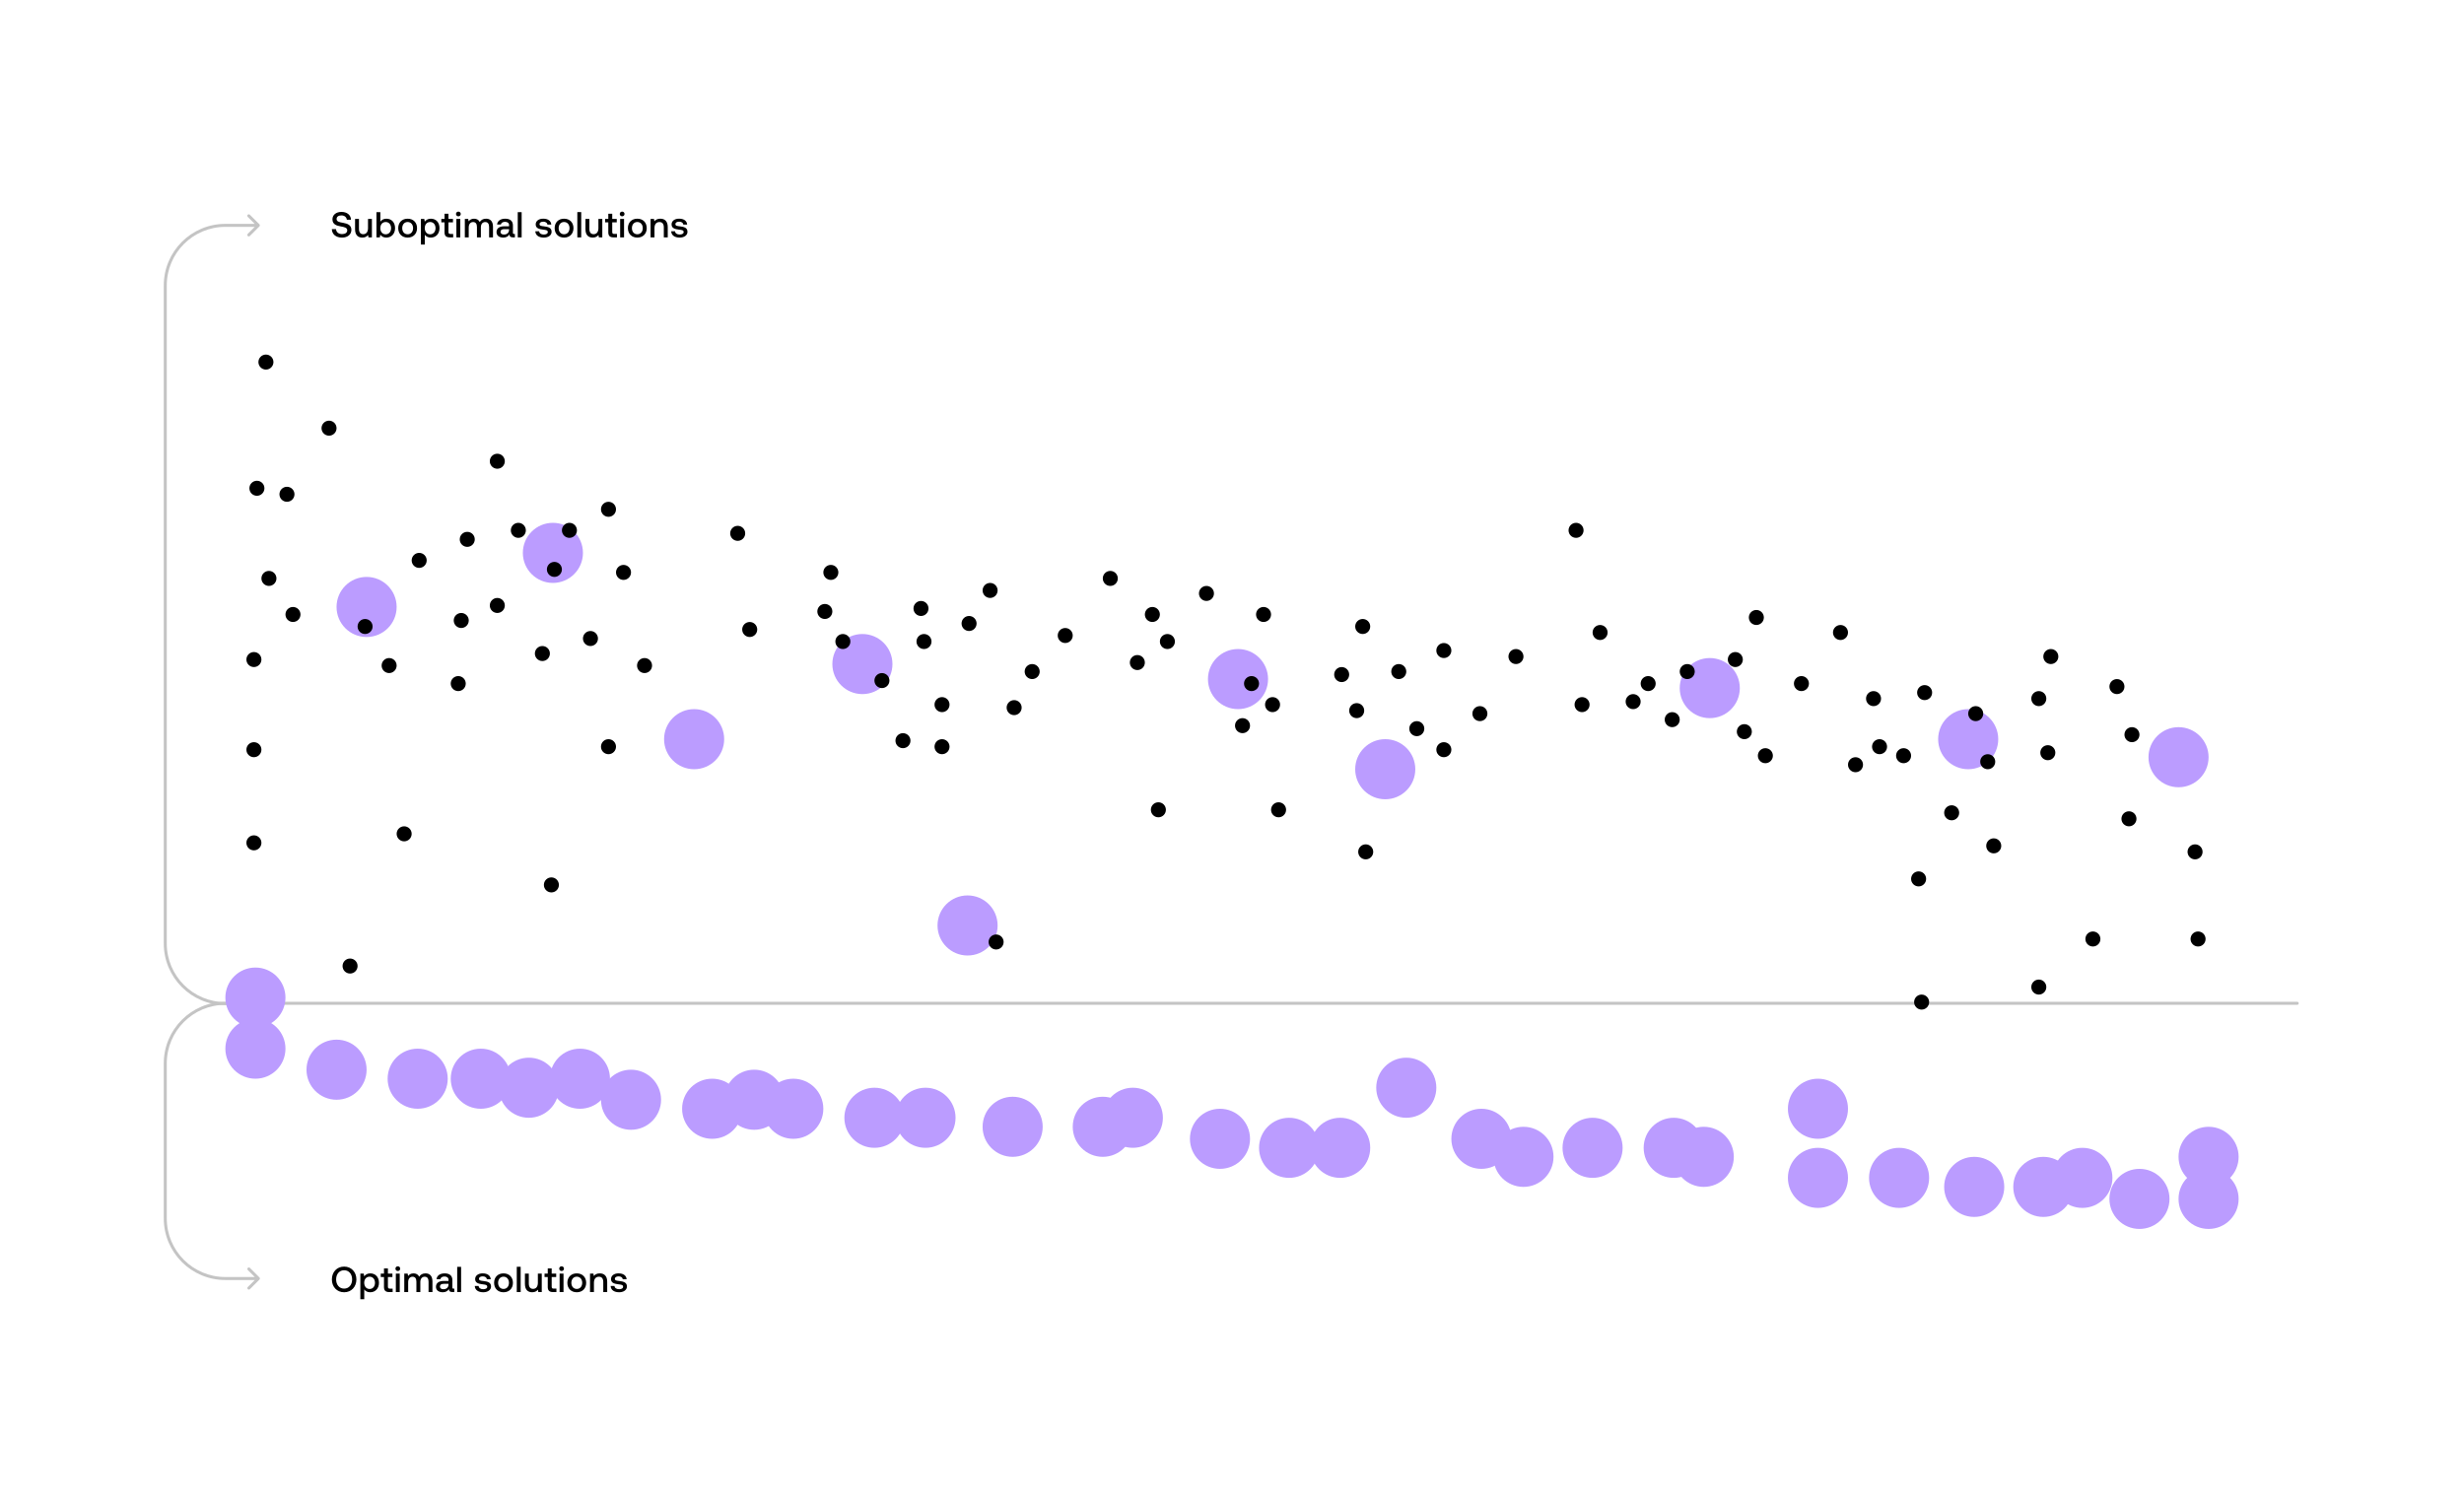 <svg fill="none" height="500" viewBox="0 0 820 500" width="820" xmlns="http://www.w3.org/2000/svg"><path d="m0 0h820v500h-820z" fill="#fff"/><path d="m764.5 334.41c.276 0 .5-.224.5-.5s-.224-.5-.5-.5zm-678.146 91.442c.195-.195.195-.511 0-.707l-3.182-3.182c-.195-.195-.512-.195-.707 0-.195.196-.195.512 0 .707l2.828 2.829-2.828 2.828c-.195.196-.195.512 0 .707.195.196.512.196.707 0zm678.146-92.442h-689.5v1h689.5zm-710 20.5v51.589h1v-51.589zm20.5 72.089h11v-1h-11zm-20.5-20.5c0 11.322 9.178 20.5 20.5 20.5v-1c-10.77 0-19.5-8.731-19.5-19.5zm20.5-72.089c-11.322 0-20.5 9.178-20.5 20.5h1c0-10.769 8.73-19.5 19.5-19.5z" fill="#c4c4c4"/><path d="m75.5 333.5c.276 0 .5.224.5.5s-.224.5-.5.5zm10.832-258.854c.195.195.195.512 0 .707l-3.182 3.182c-.195.195-.512.195-.707 0-.195-.195-.195-.512 0-.707l2.828-2.828-2.828-2.828c-.195-.195-.195-.512 0-.707.195-.195.512-.195.707 0zm-10.832 259.854h-.5v-1h.5zm-21-20.5v-219h1v219zm20.5-239.5h10.978v1h-10.978zm-20.5 20.5c0-11.322 9.178-20.5 20.5-20.5v1c-10.77 0-19.5 8.73-19.5 19.5zm20.5 239.5c-11.322 0-20.5-9.178-20.5-20.5h1c0 10.77 8.73 19.5 19.5 19.5z" fill="#c4c4c4"/><circle cx="184" cy="184" fill="#bb9cff" r="10"/><circle cx="122" cy="202" fill="#bb9cff" r="10"/><circle cx="88.5" cy="120.5" fill="#000" r="2.5"/><circle cx="85.5" cy="162.5" fill="#000" r="2.5"/><circle cx="95.5" cy="164.5" fill="#000" r="2.5"/><circle cx="89.5" cy="192.5" fill="#000" r="2.5"/><circle cx="97.5" cy="204.5" fill="#000" r="2.5"/><circle cx="84.5" cy="219.5" fill="#000" r="2.5"/><circle cx="84.5" cy="249.5" fill="#000" r="2.5"/><circle cx="116.5" cy="321.5" fill="#000" r="2.5"/><circle cx="183.5" cy="294.5" fill="#000" r="2.5"/><circle cx="202.5" cy="248.5" fill="#000" r="2.5"/><circle cx="152.5" cy="227.5" fill="#000" r="2.5"/><circle cx="153.5" cy="206.5" fill="#000" r="2.5"/><circle cx="165.5" cy="201.5" fill="#000" r="2.5"/><circle cx="180.5" cy="217.5" fill="#000" r="2.5"/><circle cx="184.5" cy="189.5" fill="#000" r="2.5"/><circle cx="189.5" cy="176.5" fill="#000" r="2.5"/><circle cx="84.5" cy="280.5" fill="#000" r="2.5"/><circle cx="134.5" cy="277.5" fill="#000" r="2.5"/><circle cx="121.5" cy="208.5" fill="#000" r="2.5"/><circle cx="129.5" cy="221.5" fill="#000" r="2.5"/><circle cx="139.5" cy="186.5" fill="#000" r="2.5"/><circle cx="214.5" cy="221.5" fill="#000" r="2.5"/><circle cx="196.5" cy="212.5" fill="#000" r="2.5"/><circle cx="207.5" cy="190.5" fill="#000" r="2.5"/><circle cx="274.5" cy="203.5" fill="#000" r="2.5"/><circle cx="313.5" cy="234.5" fill="#000" r="2.5"/><circle cx="300.5" cy="246.5" fill="#000" r="2.5"/><circle cx="313.5" cy="248.5" fill="#000" r="2.5"/><circle cx="249.5" cy="209.5" fill="#000" r="2.5"/><circle cx="155.5" cy="179.5" fill="#000" r="2.5"/><circle cx="172.5" cy="176.5" fill="#000" r="2.5"/><circle cx="165.5" cy="153.5" fill="#000" r="2.5"/><circle cx="109.5" cy="142.5" fill="#000" r="2.5"/><circle cx="202.5" cy="169.5" fill="#000" r="2.5"/><circle cx="245.5" cy="177.5" fill="#000" r="2.5"/><circle cx="276.5" cy="190.5" fill="#000" r="2.5"/><circle cx="329.5" cy="196.5" fill="#000" r="2.5"/><circle cx="369.5" cy="192.5" fill="#000" r="2.5"/><circle cx="401.5" cy="197.5" fill="#000" r="2.5"/><circle cx="420.5" cy="204.5" fill="#000" r="2.5"/><circle cx="453.5" cy="208.5" fill="#000" r="2.5"/><circle cx="524.5" cy="176.5" fill="#000" r="2.5"/><circle cx="532.5" cy="210.5" fill="#000" r="2.5"/><circle cx="584.5" cy="205.5" fill="#000" r="2.5"/><circle cx="612.5" cy="210.5" fill="#000" r="2.5"/><circle cx="682.5" cy="218.5" fill="#000" r="2.5"/><circle cx="709.5" cy="244.5" fill="#000" r="2.5"/><path d="m118.604 425.8c0-2.46-1.668-4.272-4.08-4.272s-4.08 1.812-4.08 4.272 1.668 4.272 4.08 4.272 4.08-1.812 4.08-4.272zm-6.744 0c0-1.776 1.068-3.06 2.664-3.06s2.664 1.284 2.664 3.06-1.068 3.06-2.664 3.06-2.664-1.284-2.664-3.06zm11.351-2.016c-.96 0-1.596.444-2.004.984l-.156-.912h-1.128v8.544h1.296v-3.264c.384.552 1.044.936 1.992.936 1.68 0 2.904-1.248 2.904-3.144 0-1.968-1.224-3.144-2.904-3.144zm-.216 5.196c-1.08 0-1.788-.852-1.788-2.076 0-1.188.708-2.016 1.788-2.016s1.8.828 1.8 2.04c0 1.2-.72 2.052-1.8 2.052zm4.795-.648c0 1.116.504 1.668 1.68 1.668h1.2v-1.14h-.912c-.492 0-.66-.18-.66-.66v-3.204h1.5v-1.14h-1.5v-1.716h-1.308v1.716h-1.068v1.14h1.068zm4.605-5.34c.444 0 .792-.324.792-.78s-.348-.78-.792-.78-.792.324-.792.78.348.78.792.78zm-.66 7.008h1.296v-6.144h-1.296zm9.874-6.216c-1.008 0-1.704.444-2.1 1.116-.372-.792-1.092-1.116-1.896-1.116-.924.012-1.452.42-1.8.876l-.144-.804h-1.128v6.144h1.296v-3.288c0-1.092.552-1.812 1.44-1.812.852 0 1.296.564 1.296 1.644v3.456h1.308v-3.324c0-1.104.564-1.776 1.452-1.776.84 0 1.284.564 1.284 1.644v3.456h1.296v-3.54c0-1.944-1.032-2.676-2.304-2.676zm9.335 5.088c-.264 0-.396-.084-.396-.396v-2.46c0-1.452-.936-2.232-2.568-2.232-1.548 0-2.58.744-2.712 1.944h1.272c.096-.54.612-.9 1.38-.9.852 0 1.344.42 1.344 1.104v.372h-1.548c-1.716 0-2.628.708-2.628 1.968 0 1.14.936 1.8 2.28 1.8.996 0 1.62-.432 2.028-1.056 0 .612.288.984 1.128.984h.684v-1.128zm-1.68-1.392c-.012.948-.636 1.584-1.716 1.584-.708 0-1.14-.36-1.14-.876 0-.624.444-.924 1.248-.924h1.608zm2.89 2.52h1.296v-8.4h-1.296zm5.853-2.028c.036 1.332 1.164 2.1 2.808 2.1 1.488 0 2.604-.744 2.604-1.92 0-1.368-1.14-1.656-2.544-1.824-.888-.096-1.476-.168-1.476-.744 0-.492.504-.804 1.272-.804s1.296.396 1.368.96h1.272c-.084-1.26-1.152-1.956-2.664-1.956-1.476-.012-2.52.744-2.52 1.908 0 1.272 1.104 1.572 2.508 1.74.948.12 1.512.168 1.512.828 0 .492-.528.804-1.332.804-.936 0-1.488-.456-1.536-1.092zm9.56 2.1c1.872 0 3.132-1.26 3.132-3.144 0-1.872-1.26-3.144-3.132-3.144s-3.132 1.272-3.132 3.144c0 1.884 1.26 3.144 3.132 3.144zm0-1.104c-1.092 0-1.8-.852-1.8-2.04s.708-2.04 1.8-2.04 1.812.852 1.812 2.04-.72 2.04-1.812 2.04zm4.414 1.032h1.296v-8.4h-1.296zm7.019-3.072c0 1.272-.6 2.016-1.584 2.016-.948 0-1.428-.612-1.428-1.812v-3.276h-1.296v3.42c0 2.1 1.116 2.796 2.424 2.796.948 0 1.512-.384 1.896-.852l.144.78h1.14v-6.144h-1.296zm3.292 1.404c0 1.116.504 1.668 1.68 1.668h1.2v-1.14h-.912c-.492 0-.66-.18-.66-.66v-3.204h1.5v-1.14h-1.5v-1.716h-1.308v1.716h-1.068v1.14h1.068zm4.604-5.34c.444 0 .792-.324.792-.78s-.348-.78-.792-.78-.792.324-.792.78.348.78.792.78zm-.66 7.008h1.296v-6.144h-1.296zm5.711.072c1.872 0 3.132-1.26 3.132-3.144 0-1.872-1.26-3.144-3.132-3.144s-3.132 1.272-3.132 3.144c0 1.884 1.26 3.144 3.132 3.144zm0-1.104c-1.092 0-1.8-.852-1.8-2.04s.708-2.04 1.8-2.04 1.812.852 1.812 2.04-.72 2.04-1.812 2.04zm7.654-5.184c-.996 0-1.584.396-1.968.876l-.144-.804h-1.128v6.144h1.296v-3.096c0-1.248.612-2.004 1.644-2.004.972 0 1.464.624 1.464 1.788v3.312h1.308v-3.42c0-2.052-1.116-2.796-2.472-2.796zm3.627 4.188c.036 1.332 1.164 2.1 2.808 2.1 1.488 0 2.604-.744 2.604-1.92 0-1.368-1.14-1.656-2.544-1.824-.888-.096-1.476-.168-1.476-.744 0-.492.504-.804 1.272-.804s1.296.396 1.368.96h1.272c-.084-1.26-1.152-1.956-2.664-1.956-1.476-.012-2.52.744-2.52 1.908 0 1.272 1.104 1.572 2.508 1.74.948.12 1.512.168 1.512.828 0 .492-.528.804-1.332.804-.936 0-1.488-.456-1.536-1.092z" fill="#000"/><path d="m110.432 76.24c.048 1.68 1.308 2.832 3.396 2.832 1.848 0 3.108-1.044 3.108-2.556.012-1.656-1.344-2.1-2.736-2.352-1.32-.228-2.184-.408-2.184-1.272 0-.792.66-1.2 1.608-1.2 1.02 0 1.692.576 1.8 1.428h1.38c-.06-1.548-1.26-2.592-3.18-2.592-1.788 0-2.988.996-2.988 2.46 0 1.668 1.32 2.112 2.712 2.352 1.332.24 2.208.432 2.208 1.32 0 .804-.72 1.248-1.716 1.248-1.176 0-1.944-.66-2.016-1.644zm12.039-.312c0 1.272-.6 2.016-1.584 2.016-.948 0-1.428-.612-1.428-1.812v-3.276h-1.296v3.42c0 2.1 1.116 2.796 2.424 2.796.948 0 1.512-.384 1.896-.852l.144.78h1.14v-6.144h-1.296zm6.101-3.144c-.948 0-1.584.432-1.992.984v-3.168h-1.296v8.4h1.128l.156-.888c.384.552 1.044.96 2.004.96 1.68 0 2.904-1.26 2.904-3.144 0-1.98-1.224-3.144-2.904-3.144zm-.216 5.196c-1.08 0-1.788-.852-1.788-2.064 0-1.188.708-2.028 1.788-2.028s1.8.84 1.8 2.04c0 1.212-.72 2.052-1.8 2.052zm7.302 1.092c1.872 0 3.132-1.26 3.132-3.144 0-1.872-1.26-3.144-3.132-3.144s-3.132 1.272-3.132 3.144c0 1.884 1.26 3.144 3.132 3.144zm0-1.104c-1.092 0-1.8-.852-1.8-2.04s.708-2.04 1.8-2.04 1.812.852 1.812 2.04-.72 2.04-1.812 2.04zm7.703-5.184c-.96 0-1.596.444-2.004.984l-.156-.912h-1.128v8.544h1.296v-3.264c.384.552 1.044.936 1.992.936 1.68 0 2.904-1.248 2.904-3.144 0-1.968-1.224-3.144-2.904-3.144zm-.216 5.196c-1.08 0-1.788-.852-1.788-2.076 0-1.188.708-2.016 1.788-2.016s1.8.828 1.8 2.04c0 1.2-.72 2.052-1.8 2.052zm4.795-.648c0 1.116.504 1.668 1.68 1.668h1.2v-1.14h-.912c-.492 0-.66-.18-.66-.66v-3.204h1.5v-1.14h-1.5v-1.716h-1.308v1.716h-1.068v1.14h1.068zm4.605-5.34c.444 0 .792-.324.792-.78s-.348-.78-.792-.78-.792.324-.792.78.348.78.792.78zm-.66 7.008h1.296v-6.144h-1.296zm9.874-6.216c-1.008 0-1.704.444-2.1 1.116-.372-.792-1.092-1.116-1.896-1.116-.924.012-1.452.42-1.8.876l-.144-.804h-1.128v6.144h1.296v-3.288c0-1.092.552-1.812 1.44-1.812.852 0 1.296.564 1.296 1.644v3.456h1.308v-3.324c0-1.104.564-1.776 1.452-1.776.84 0 1.284.564 1.284 1.644v3.456h1.296v-3.54c0-1.944-1.032-2.676-2.304-2.676zm9.335 5.088c-.264 0-.396-.084-.396-.396v-2.46c0-1.452-.936-2.232-2.568-2.232-1.548 0-2.58.744-2.712 1.944h1.272c.096-.54.612-.9 1.38-.9.852 0 1.344.42 1.344 1.104v.372h-1.548c-1.716 0-2.628.708-2.628 1.968 0 1.14.936 1.8 2.28 1.8.996 0 1.62-.432 2.028-1.056 0 .612.288.984 1.128.984h.684v-1.128zm-1.68-1.392c-.012.948-.636 1.584-1.716 1.584-.708 0-1.14-.36-1.14-.876 0-.624.444-.924 1.248-.924h1.608zm2.89 2.52h1.296v-8.4h-1.296zm5.853-2.028c.036 1.332 1.164 2.1 2.808 2.1 1.488 0 2.604-.744 2.604-1.92 0-1.368-1.14-1.656-2.544-1.824-.888-.096-1.476-.168-1.476-.744 0-.492.504-.804 1.272-.804s1.296.396 1.368.96h1.272c-.084-1.26-1.152-1.956-2.664-1.956-1.476-.012-2.52.744-2.52 1.908 0 1.272 1.104 1.572 2.508 1.74.948.12 1.512.168 1.512.828 0 .492-.528.804-1.332.804-.936 0-1.488-.456-1.536-1.092zm9.56 2.1c1.872 0 3.132-1.26 3.132-3.144 0-1.872-1.26-3.144-3.132-3.144s-3.132 1.272-3.132 3.144c0 1.884 1.26 3.144 3.132 3.144zm0-1.104c-1.092 0-1.8-.852-1.8-2.04s.708-2.04 1.8-2.04 1.812.852 1.812 2.04-.72 2.04-1.812 2.04zm4.414 1.032h1.296v-8.4h-1.296zm7.018-3.072c0 1.272-.6 2.016-1.584 2.016-.948 0-1.428-.612-1.428-1.812v-3.276h-1.296v3.42c0 2.1 1.116 2.796 2.424 2.796.948 0 1.512-.384 1.896-.852l.144.78h1.14v-6.144h-1.296zm3.293 1.404c0 1.116.504 1.668 1.68 1.668h1.2v-1.14h-.912c-.492 0-.66-.18-.66-.66v-3.204h1.5v-1.14h-1.5v-1.716h-1.308v1.716h-1.068v1.14h1.068zm4.604-5.34c.444 0 .792-.324.792-.78s-.348-.78-.792-.78-.792.324-.792.78.348.78.792.78zm-.66 7.008h1.296v-6.144h-1.296zm5.711.072c1.872 0 3.132-1.26 3.132-3.144 0-1.872-1.26-3.144-3.132-3.144s-3.132 1.272-3.132 3.144c0 1.884 1.26 3.144 3.132 3.144zm0-1.104c-1.092 0-1.8-.852-1.8-2.04s.708-2.04 1.8-2.04 1.812.852 1.812 2.04-.72 2.04-1.812 2.04zm7.654-5.184c-.996 0-1.584.396-1.968.876l-.144-.804h-1.128v6.144h1.296v-3.096c0-1.248.612-2.004 1.644-2.004.972 0 1.464.624 1.464 1.788v3.312h1.308v-3.42c0-2.052-1.116-2.796-2.472-2.796zm3.626 4.188c.036 1.332 1.164 2.1 2.808 2.1 1.488 0 2.604-.744 2.604-1.92 0-1.368-1.14-1.656-2.544-1.824-.888-.096-1.476-.168-1.476-.744 0-.492.504-.804 1.272-.804s1.296.396 1.368.96h1.272c-.084-1.26-1.152-1.956-2.664-1.956-1.476-.012-2.52.744-2.52 1.908 0 1.272 1.104 1.572 2.508 1.74.948.12 1.512.168 1.512.828 0 .492-.528.804-1.332.804-.936 0-1.488-.456-1.536-1.092z" fill="#000"/><circle cx="85" cy="332" fill="#bb9cff" r="10"/><circle cx="85" cy="349" fill="#bb9cff" r="10"/><circle cx="112" cy="356" fill="#bb9cff" r="10"/><circle cx="139" cy="359" fill="#bb9cff" r="10"/><circle cx="160" cy="359" fill="#bb9cff" r="10"/><circle cx="176" cy="362" fill="#bb9cff" r="10"/><circle cx="193" cy="359" fill="#bb9cff" r="10"/><circle cx="210" cy="366" fill="#bb9cff" r="10"/><circle cx="237" cy="369" fill="#bb9cff" r="10"/><circle cx="251" cy="366" fill="#bb9cff" r="10"/><circle cx="287" cy="221" fill="#bb9cff" r="10"/><circle cx="412" cy="226" fill="#bb9cff" r="10"/><circle cx="231" cy="246" fill="#bb9cff" r="10"/><circle cx="461" cy="256" fill="#bb9cff" r="10"/><circle cx="569" cy="229" fill="#bb9cff" r="10"/><circle cx="655" cy="246" fill="#bb9cff" r="10"/><circle cx="725" cy="252" fill="#bb9cff" r="10"/><circle cx="735" cy="385" fill="#bb9cff" r="10"/><circle cx="735" cy="399" fill="#bb9cff" r="10"/><circle cx="712" cy="399" fill="#bb9cff" r="10"/><circle cx="693" cy="392" fill="#bb9cff" r="10"/><circle cx="680" cy="395" fill="#bb9cff" r="10"/><circle cx="657" cy="395" fill="#bb9cff" r="10"/><circle cx="632" cy="392" fill="#bb9cff" r="10"/><circle cx="605" cy="392" fill="#bb9cff" r="10"/><circle cx="605" cy="369" fill="#bb9cff" r="10"/><circle cx="567" cy="385" fill="#bb9cff" r="10"/><circle cx="557" cy="382" fill="#bb9cff" r="10"/><circle cx="530" cy="382" fill="#bb9cff" r="10"/><circle cx="507" cy="385" fill="#bb9cff" r="10"/><circle cx="493" cy="379" fill="#bb9cff" r="10"/><circle cx="468" cy="362" fill="#bb9cff" r="10"/><circle cx="322" cy="308" fill="#bb9cff" r="10"/><circle cx="446" cy="382" fill="#bb9cff" r="10"/><circle cx="429" cy="382" fill="#bb9cff" r="10"/><circle cx="406" cy="379" fill="#bb9cff" r="10"/><circle cx="377" cy="372" fill="#bb9cff" r="10"/><circle cx="367" cy="375" fill="#bb9cff" r="10"/><circle cx="337" cy="375" fill="#bb9cff" r="10"/><circle cx="308" cy="372" fill="#bb9cff" r="10"/><circle cx="291" cy="372" fill="#bb9cff" r="10"/><circle cx="264" cy="369" fill="#bb9cff" r="10"/><g fill="#000"><circle cx="293.5" cy="226.5" r="2.5"/><circle cx="280.5" cy="213.5" r="2.5"/><circle cx="306.5" cy="202.5" r="2.5"/><circle cx="307.5" cy="213.5" r="2.5"/><circle cx="322.5" cy="207.5" r="2.5"/><circle cx="337.5" cy="235.5" r="2.5"/><circle cx="343.5" cy="223.5" r="2.5"/><circle cx="354.5" cy="211.5" r="2.5"/><circle cx="378.5" cy="220.5" r="2.5"/><circle cx="416.5" cy="227.5" r="2.5"/><circle cx="423.5" cy="234.5" r="2.5"/><circle cx="425.5" cy="269.5" r="2.5"/><circle cx="451.5" cy="236.5" r="2.5"/><circle cx="446.5" cy="224.5" r="2.5"/><circle cx="388.5" cy="213.5" r="2.5"/><circle cx="383.5" cy="204.5" r="2.5"/><circle cx="465.5" cy="223.5" r="2.5"/><circle cx="480.5" cy="216.5" r="2.5"/><circle cx="471.5" cy="242.5" r="2.5"/><circle cx="454.5" cy="283.5" r="2.5"/><circle cx="480.5" cy="249.5" r="2.5"/><circle cx="492.5" cy="237.5" r="2.5"/><circle cx="504.5" cy="218.5" r="2.5"/><circle cx="548.5" cy="227.5" r="2.5"/><circle cx="543.5" cy="233.5" r="2.5"/><circle cx="526.5" cy="234.5" r="2.5"/><circle cx="577.5" cy="219.5" r="2.5"/><circle cx="599.5" cy="227.5" r="2.5"/><circle cx="580.5" cy="243.5" r="2.5"/><circle cx="587.5" cy="251.5" r="2.5"/><circle cx="556.5" cy="239.5" r="2.5"/><circle cx="623.5" cy="232.5" r="2.5"/><circle cx="640.5" cy="230.5" r="2.5"/><circle cx="625.5" cy="248.5" r="2.5"/><circle cx="617.5" cy="254.5" r="2.5"/><circle cx="633.5" cy="251.5" r="2.5"/><circle cx="657.5" cy="237.5" r="2.5"/><circle cx="661.5" cy="253.5" r="2.5"/><circle cx="649.5" cy="270.5" r="2.5"/><circle cx="561.5" cy="223.5" r="2.5"/><circle cx="678.5" cy="232.5" r="2.5"/><circle cx="663.5" cy="281.5" r="2.5"/><circle cx="638.5" cy="292.5" r="2.5"/><circle cx="708.5" cy="272.5" r="2.5"/><circle cx="730.5" cy="283.5" r="2.5"/><circle cx="731.5" cy="312.5" r="2.5"/><circle cx="696.5" cy="312.5" r="2.5"/><circle cx="681.5" cy="250.5" r="2.5"/><circle cx="704.5" cy="228.5" r="2.5"/><circle cx="678.5" cy="328.5" r="2.5"/><circle cx="639.5" cy="333.5" r="2.5"/><circle cx="413.5" cy="241.5" r="2.5"/><circle cx="385.5" cy="269.5" r="2.5"/><circle cx="331.5" cy="313.5" r="2.5"/></g></svg>